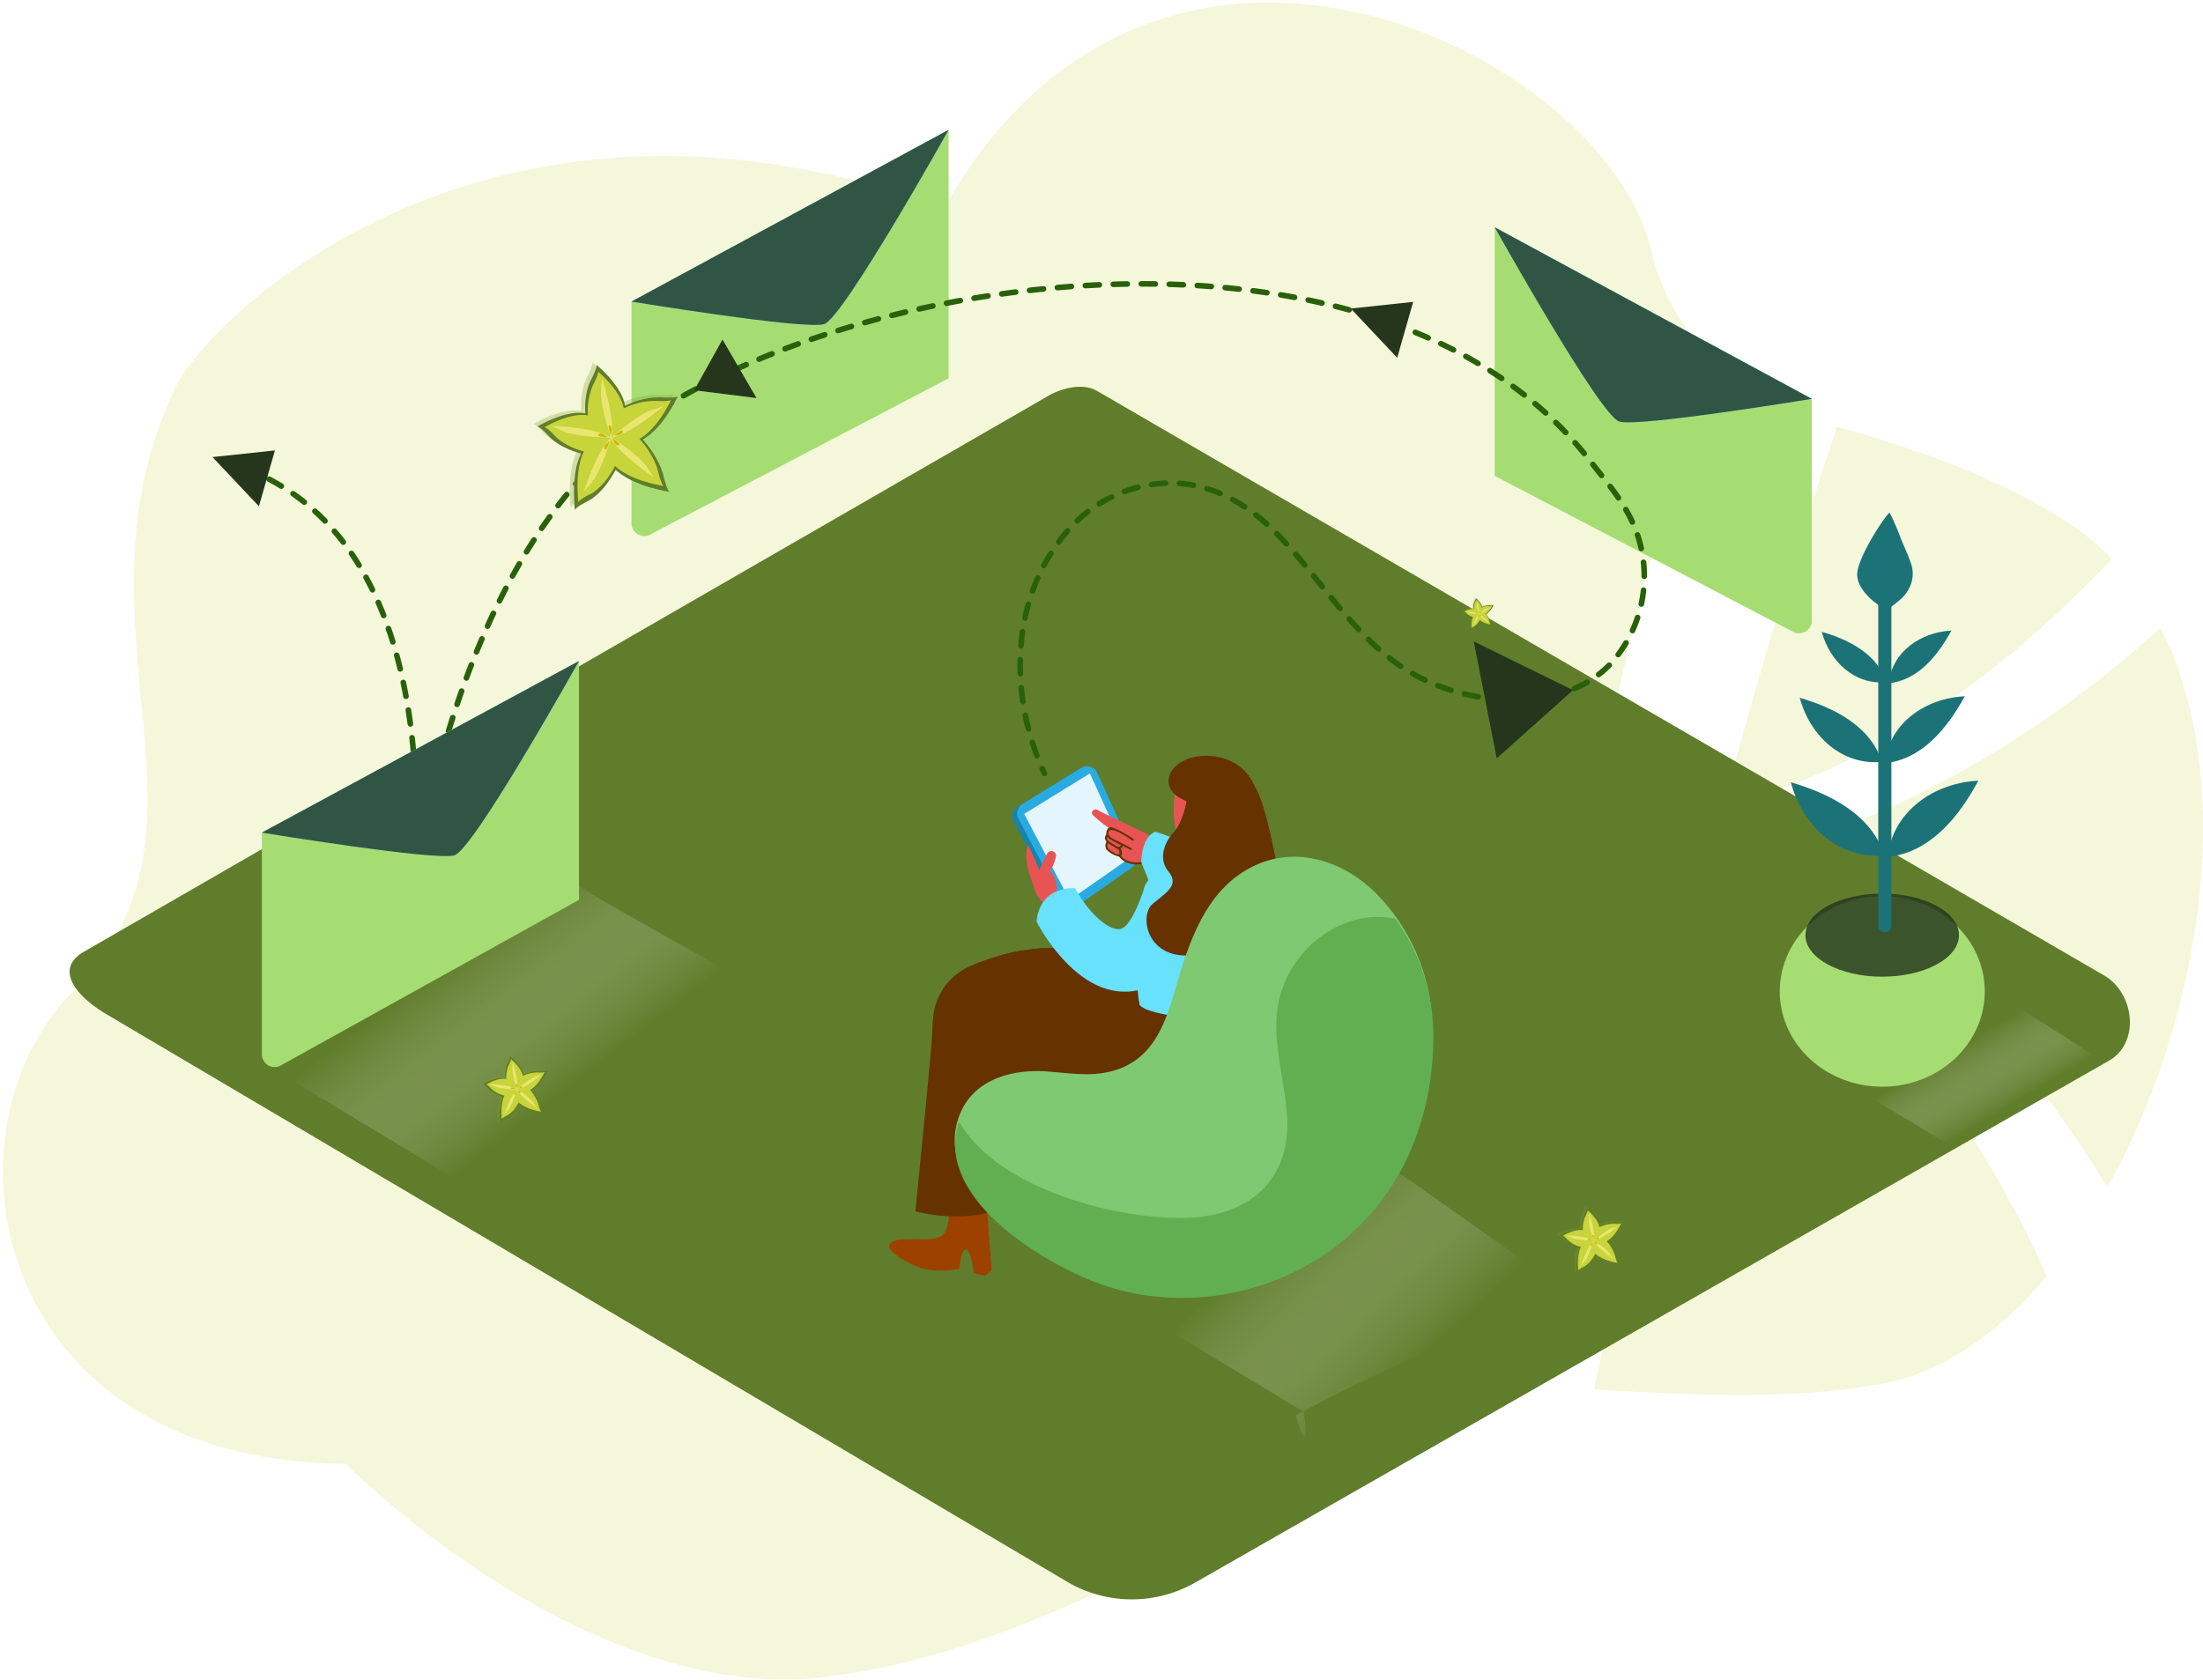 <svg xmlns="http://www.w3.org/2000/svg" xmlns:xlink="http://www.w3.org/1999/xlink" id="Layer_1" data-name="Layer 1" viewBox="0 0 786.78 600"><defs><style>.cls-1{fill:#c8d53a;opacity:0.18;}.cls-1,.cls-18,.cls-3,.cls-4,.cls-7{isolation:isolate;}.cls-2{fill:#607d2b;}.cls-18,.cls-3,.cls-4{opacity:0.63;}.cls-3{fill:url(#Dégradé_sans_nom_29);}.cls-4{fill:url(#Dégradé_sans_nom_29-2);}.cls-5{fill:#a5dd73;}.cls-6{fill:#68e1fd;}.cls-17,.cls-7{fill:#25361d;}.cls-7{opacity:0.82;}.cls-8{fill:none;stroke:#28610a;stroke-linecap:round;stroke-miterlimit:10;stroke-width:2px;stroke-dasharray:5 5;}.cls-9{fill:#9c4100;}.cls-10{fill:#653200;}.cls-11{fill:#1784aa;}.cls-12{fill:#29abe2;}.cls-13{fill:#e4f5fd;}.cls-14{fill:#e85454;}.cls-15{fill:#7ec971;}.cls-16{fill:#61af51;}.cls-18{fill:url(#Dégradé_sans_nom_29-3);}.cls-19{fill:#1c7377;}.cls-20{fill:#7fa02b;opacity:0.3;}.cls-21{fill:#c7d43a;}.cls-22{fill:#e9e66f;}.cls-23{fill:#cfb800;}</style><linearGradient id="D&#xE9;grad&#xE9;_sans_nom_29" x1="702.28" y1="-3872.64" x2="655.02" y2="-3823.17" gradientTransform="matrix(1, 0, 0, -1, -200, -3382)" gradientUnits="userSpaceOnUse"><stop offset="0" stop-color="#fff" stop-opacity="0"></stop><stop offset="1" stop-color="#607d2b"></stop></linearGradient><linearGradient id="D&#xE9;grad&#xE9;_sans_nom_29-2" x1="403.49" y1="-3770.06" x2="365.5" y2="-3720.67" xlink:href="#D&#xE9;grad&#xE9;_sans_nom_29"></linearGradient><linearGradient id="D&#xE9;grad&#xE9;_sans_nom_29-3" x1="911.67" y1="-3780.72" x2="897.67" y2="-3757.25" xlink:href="#D&#xE9;grad&#xE9;_sans_nom_29"></linearGradient></defs><path class="cls-1" d="M674.21,367.22a236.82,236.82,0,0,0-45.13-37.94,176.47,176.47,0,0,0-21.48-11.84c-1.09,4.23-2.21,8.49-3.27,12.68l-35,166.12s0,.08,0,.12c41.48,2.58,77.22,3.33,105.26-2.57,20.53-4.32,39.8-18.2,56.38-37.94a385.23,385.23,0,0,0-21-40.52A284.84,284.84,0,0,0,674.21,367.22Z"></path><path class="cls-1" d="M615.29,288.29q7.17-1.8,14.28-4.2A259.87,259.87,0,0,0,683,258.87,325.55,325.55,0,0,0,731.47,222q11.87-10.86,22.76-22.37a92.38,92.38,0,0,0-16.42-13.46C715,171.55,687.15,161,656,152.47q-12.69,38.46-24,76.69Q623.15,259.17,615.29,288.29Z"></path><path class="cls-1" d="M574.11,264.11q15.27-67.74,35.41-137.57C600,115.86,593,103.85,589.71,89.43,573.61,19.41,414-61.21,337.19,74.25c-163.07-58.85-262.57,39.23-274.48,64-41,86,21.92,157.79-36.4,215.69-49.59,49.24-30.58,167.78,97,169,49.43,46.74,113.52,82.29,169.11,76.4,79.41-8.47,153.92-61.48,244.19-105.24l1.8.13Q540.93,450.93,549,397,558.44,333.58,574.11,264.11Z"></path><path class="cls-1" d="M667.18,291.85a238.24,238.24,0,0,1-40.17,13A226.4,226.4,0,0,1,670.41,331a318.41,318.41,0,0,1,57.93,57.64,365.75,365.75,0,0,1,24.28,35.52c33.63-60.05,47-144.85,19-199.88a418.67,418.67,0,0,1-32.9,26.79A355.66,355.66,0,0,1,667.18,291.85Z"></path><g id="Layer_2" data-name="Layer 2"><path class="cls-2" d="M381.91,565.52,39.18,363c-10.9-6.12-20.27-16.19-9.63-22.77l344-198.33c5.17-3.2,13-5.3,18.25-2.25L751.45,348.45c10.9,6.33,12.87,24,1.9,30.38L427.09,565.2A45.58,45.58,0,0,1,381.91,565.52Z"></path><path class="cls-3" d="M478.36,405.18,383,454.48l82.38,49.73c.68,0,2.61,19.59-2.58,1.41,31.85-17.56,71.59-32.42,94.21-46.36C522.89,435.77,503.16,420.51,478.36,405.18Z"></path><path class="cls-4" d="M206.89,316.66,93.53,379.47l82.37,49.72c.68,0,2.61,19.58-2.58,1.41,31.85-17.56,94.55-49.83,117.17-63.81C256.49,343.3,231.68,332,206.89,316.66Z"></path><path class="cls-5" d="M225.54,107.73v79.19a4.56,4.56,0,0,0,4.56,4.56,4.51,4.51,0,0,0,2.26-.61l106.43-55.72V46.42Z"></path><path class="cls-6" d="M225.54,107.73s61.93,10.18,68.78,8.06,44.47-69.41,44.47-69.41Z"></path><path class="cls-7" d="M225.54,107.73s61.93,10.18,68.78,8.06,44.47-69.41,44.47-69.41Z"></path><path class="cls-5" d="M647.08,142.49v79.2a4.57,4.57,0,0,1-6.83,3.95L533.82,170V81.28Z"></path><path class="cls-6" d="M647.08,142.49s-61.92,10.19-68.79,8.11-44.47-69.42-44.47-69.42Z"></path><path class="cls-7" d="M647.08,142.49s-61.92,10.19-68.79,8.11-44.47-69.42-44.47-69.42Z"></path><path class="cls-8" d="M87,167.11c85.55,32.21,57.21,179.26,57.21,179.26s8.14-150.08,94.74-202S498.48,75,567.88,164.63c6.43,8.3,12.89,15.35,16.61,25.52a46.51,46.51,0,0,1-9.36,47.06c-18.23,19.07-54,14.76-74.24,1.22-18.25-12.18-29.47-32-44.57-47.46-14.28-14.61-31.64-22.41-52-16.29a48.93,48.93,0,0,0-22.18,14C360.57,212.57,360,248.16,373,276.29"></path><path class="cls-9" d="M385.21,430.92l2.48-1.9-2.2-28.95-12.87.46s.65,12.37-2.1,15.41-10.48,1.56-11.19,1.9-5.87-.78-8,1.68,8.35,8.43,13.75,9.27a35,35,0,0,0,11-.38s.61-7.5,2.5-6.89,2.61,8.43,2.61,8.43Z"></path><path class="cls-10" d="M390.51,339.81c1.07,30.28,2.19,69.72,2.19,69.72s-7,9.4-25.95,5.4c-2-.44-6.56-48.69-8.77-73.79A73.54,73.54,0,0,1,390.51,339.81Z"></path><path class="cls-9" d="M351.66,455.77l2.48-1.9L352,424.92l-12.87.46s.65,12.37-2.1,15.4-10.49,1.57-11.19,1.91-5.88-.78-8,1.68,8.35,8.43,13.74,9.27a35,35,0,0,0,11.05-.38s.61-7.5,2.49-6.89,2.62,8.43,2.62,8.43Z"></path><path class="cls-10" d="M346.13,345.3a77.69,77.69,0,0,1,26.8-6.62c-1.59,11.33-3,19.19-3.28,19.78-.63,1.43-12.4,73.36-12.4,73.36-13.92,5.55-30.34.92-30.34.92s5.72-56.13,6.14-65.49a28.26,28.26,0,0,1,.17-3A22.08,22.08,0,0,1,346.13,345.3Z"></path><path class="cls-10" d="M431.62,362s-23.55-21.12-41.11-22.24-42.55,16.9-40.58,27.36,35.56,33,35.56,33"></path><path class="cls-11" d="M383.4,324.34l18.76-13.14a3.92,3.92,0,0,0,1.34-4.84l-13.35-29.25a4,4,0,0,0-5.32-1.95,3,3,0,0,0-.4.21l-21,12.93a3.93,3.93,0,0,0-1.43,5.17L377.68,323a4,4,0,0,0,5.44,1.56Z"></path><path class="cls-12" d="M385.11,323.33l18.77-13.14a3.93,3.93,0,0,0,1.33-4.84L391.86,276.1a4,4,0,0,0-5.31-2c-.14.07-.28.14-.41.22l-21,12.93a3.92,3.92,0,0,0-1.43,5.17l15.5,29.46a4,4,0,0,0,5.4,1.7A2.83,2.83,0,0,0,385.11,323.33Z"></path><polygon class="cls-13" points="381.99 321.54 403.12 306.76 389.25 276.29 365.78 290.76 381.99 321.54"></polygon><path class="cls-14" d="M391.77,289.22c7,3.81,17.92,8.1,25.27,13.12,1.18.8,2.93,3.56,1.77,3.16.5.55-4.31,2.44-3.81,3.05.15.21-3.11-1.56-3.28-1.48h0a12.69,12.69,0,0,1-9,1.06l-1.22-.87h0l-.3-.18a1,1,0,0,0-.21-.21l-.19-.13a.73.73,0,0,0-.27-.44c-1.62-1.26-5.17-1.9-5.55-4a4.3,4.3,0,0,1,.52-1.6.61.61,0,0,0-.14-.82,4.8,4.8,0,0,1,.73-3.7l.09-.12-.42-.47a46.35,46.35,0,0,1-5.41-4.37,1.1,1.1,0,0,1-.35-.65,1.71,1.71,0,0,1,0-.32,1.32,1.32,0,0,1,1.53-1.06A1,1,0,0,1,391.77,289.22Z"></path><path class="cls-10" d="M395.12,298.14a1.69,1.69,0,0,0,0,2.4l.06.06a.24.24,0,0,0,0,.12,2.68,2.68,0,0,0,0,2.76,8.17,8.17,0,0,0,3.28,2.14,4,4,0,0,0,1.26.4c1.91,3,7.63,3.62,10.43,1.56.36-.27-.11-.76-.48-.5-2.32,1.74-7.51,1.21-9.28-1.33l.13-.15a2.56,2.56,0,0,0-.31-2.41,3.62,3.62,0,0,0,.81-.8.37.37,0,0,0,0-.21l2.72,1.4c.4.21.77-.39.36-.6l-4.31-2.21c-1.1-.59-4.95-2-3.81-3.81s7.09,2.42,8.47,3.34c.36.24.72-.35.36-.6a41.49,41.49,0,0,0-7-3.9c-1.2-.52-1.91-.46-2.5.87A2.67,2.67,0,0,0,395.12,298.14Zm.61,3,.56.42,1.7,1a4.63,4.63,0,0,0,1.37.81h0c.32.51.86,1.67,0,1.9-.46.12-1.55-.65-1.91-.91a4.47,4.47,0,0,1-1.79-1.43A2.1,2.1,0,0,1,395.73,301.1Zm-.3-2.23a3.13,3.13,0,0,0,1,.89c1.28.78,2.63,1.49,4,2.16-.92,1.05-1.7.3-2.65-.29s-3-1.56-2.31-2.76Z"></path><path class="cls-6" d="M412.65,297.13s-4.71,1.05-5.07,10.85l3.53,8.7,19.2-9.86S425.73,301.08,412.65,297.13Z"></path><path class="cls-14" d="M367.15,301.71c1.43,3.12,2.84,6,4.06,9.15.88-2.12,1.7-3.81,2.75-5.89a.9.9,0,0,1,.15-.19,1.66,1.66,0,0,1,3.05,1,13.28,13.28,0,0,1-2.23,5.38,1.71,1.71,0,0,1,.44.32c2.76,3.05,2.1,7.63,1.77,11.44a1.45,1.45,0,0,1-1.54,1.36,12.1,12.1,0,0,0-1.38-.39,12.25,12.25,0,0,1-5-7.13C367.55,312,365.53,306.74,367.15,301.71Z"></path><path class="cls-6" d="M438.81,301.46l-6.94-2c-1.71.25-16.74,6.31-23,16.89a66.46,66.46,0,0,0-1.52,9.81c-.57,4.4-1,8.83-1.26,13.35a95.76,95.76,0,0,0,.23,14.47c.21,2.06.34,3.09.7,5.13a9.31,9.31,0,0,0,2.73,1.62c20.82,7.15,36.1-4.44,36.73-6.1s1.62-25.42,2.12-39.55A13.61,13.61,0,0,0,438.81,301.46Z"></path><path class="cls-14" d="M420.45,277s-4.63,23.27,4,25.69,18.86-7.19,19.6-12S432.6,269.23,420.45,277Z"></path><path class="cls-10" d="M423.81,286.3c-.27-.38-5.25-1.68-6.3-5.84s2.75-9.53,11.44-10.37,23.21,3.81,21,26.47-25.21,12.87-26.7,5.72A42.75,42.75,0,0,1,423.81,286.3Z"></path><path class="cls-10" d="M423.81,286.3s-1.45,7.63-4.62,11-5.72,9.36-1.91,14,0,7.09-5.47,11.44-2.1,22.31,17.66,17.93,29.08-16.19,29.08-16.19-5-35.13-10.32-43.35"></path><path class="cls-6" d="M408.86,316.66s-4.49,14.83-8.95,15.25-11.25-6.1-16-14.62c0,0-12.41-1.17-13.73,11.9,0,0,15.75,31.58,38.7,23.87"></path><path class="cls-15" d="M491.31,429.74c14.12-17.41,20.6-39.68,20.31-62a70.22,70.22,0,0,0-19.94-48.39c-11.66-11.8-29.2-17.64-44.8-9.53-12.93,6.64-19.2,19.39-23.7,32.42-5.46,15.58-7.23,35.62-26.43,40.5-7.48,1.91-15.26.59-23,0-13.35-.89-27.56,3.42-31.73,17.55-7.48,25.32,26.94,46.95,46.3,55.11,33.68,14.23,74.37,5.22,99.16-21.23Q489.42,432.07,491.31,429.74Z"></path><path class="cls-16" d="M342.59,400.68c13.69,24.49,58.26,35.55,82.57,34.33,22.06-1.13,36-14.44,34.5-36.54-.82-12.13-4.73-24.24-3.63-36.44,1.91-20.81,21.84-37.9,42.22-33.84a70.68,70.68,0,0,1,13.64,41c.29,22.29-6.18,44.56-20.31,62q-1.9,2.34-3.95,4.54c-24.79,26.45-65.43,35.45-99.16,21.23-19.36-8.18-53.78-29.79-46.3-55.11C342.32,401.39,342.47,401,342.59,400.68Z"></path><path class="cls-5" d="M93.53,297.44v79.19a4.55,4.55,0,0,0,6.83,3.95l106.43-59.12V236.13Z"></path><path class="cls-6" d="M93.53,297.44s61.92,10.18,68.79,8.1,44.47-69.41,44.47-69.41Z"></path><path class="cls-7" d="M93.53,297.44s61.92,10.18,68.79,8.1,44.47-69.41,44.47-69.41Z"></path><polygon class="cls-17" points="526.35 229.15 534.54 270.91 561.78 246.54 526.35 229.15"></polygon><polygon class="cls-17" points="482.41 110.22 499 127.81 504.7 107.84 482.41 110.22"></polygon><polygon class="cls-17" points="270.18 142.19 258.03 121.29 247.94 139.42 270.18 142.19"></polygon><polygon class="cls-17" points="75.89 163.28 92.47 180.86 98.19 160.91 75.89 163.28"></polygon><path class="cls-18" d="M698.38,408.42c17.16-10.14,36-17.92,52.23-29.54-17.57-11.44-35.17-22.65-53.4-32.61l-46.47,35.4,45.77,27.55Z"></path><ellipse class="cls-5" cx="672.23" cy="354.17" rx="36.61" ry="34.04"></ellipse><ellipse class="cls-7" cx="672.21" cy="334.07" rx="27.42" ry="14.84"></ellipse><path class="cls-19" d="M670.8,214.54V330.86a2.35,2.35,0,0,0,4.69,0V214.54a2.35,2.35,0,0,0-4.69,0Z"></path><path class="cls-19" d="M681.8,210.21a11.25,11.25,0,0,0,.71-8.89c-1.07-3.2-2.63-6.29-3.82-9.42a92.71,92.71,0,0,0-3.81-8.77h0c-1.37.69-11.19,15.47-11.59,21.68s7.76,11.44,7.76,11.44l2.46,1.57c.44.28,4.71-3.24,5.18-3.66A13.24,13.24,0,0,0,681.8,210.21Z"></path><path class="cls-19" d="M674.5,244.08h0c10.37-1,17.52-9.75,22.41-18.81C685.9,225.85,675.8,232.79,674.5,244.08Z"></path><path class="cls-19" d="M673.68,243.7h0c-3.15-9.94-13.18-15.13-23.06-18C653.48,236.32,662.37,244.76,673.68,243.7Z"></path><path class="cls-19" d="M673.11,272.64h0c13.19-1.27,22.31-12.39,28.6-23.91C687.64,249.44,674.77,258.25,673.11,272.64Z"></path><path class="cls-19" d="M672.1,272.17h0c-4-12.65-16.77-19.24-29.33-22.89C646.37,262.77,657.68,273.52,672.1,272.17Z"></path><path class="cls-19" d="M674.12,306.13h0c15-1.47,25.42-14.13,32.42-27.25C690.69,279.7,676,289.75,674.12,306.13Z"></path><path class="cls-19" d="M673,305.58h0c-4.55-14.4-19.07-21.93-33.42-26.13C643.64,294.88,656.54,307.14,673,305.58Z"></path></g><path class="cls-20" d="M564.23,438.86a11.41,11.41,0,0,1,1-5.68s1.06-2,.82-2.33c0,0,4.16,3.33,4.73,6.73a13.11,13.11,0,0,1,6-1.37s2.38.16,2.7-.21c0,0-2.33,5.19-5.75,7.12v.07a15.61,15.61,0,0,1,3.37,5.91s.56,2.45,1,2.65c0,0-5.94-.8-8.93-3.68l0,0s-1.81,3.73-4.55,5.15c0,0-2.11,1-2.16,1.5,0,0-.74-6,1-9.31a11.92,11.92,0,0,1-5.32-2.86s-1.5-1.66-1.92-1.55c0,0,4.53-2.8,7.93-2.2Z"></path><path class="cls-2" d="M564.91,439.25a11.42,11.42,0,0,1,1-5.68s1.06-2,.82-2.33c0,0,4.16,3.33,4.73,6.73a13.11,13.11,0,0,1,6-1.37s2.38.16,2.7-.21c0,0-2.33,5.19-5.75,7.12v.07a15.61,15.61,0,0,1,3.37,5.91s.56,2.45,1,2.65c0,0-5.94-.8-8.93-3.68l0,0s-1.81,3.73-4.55,5.15c0,0-2.11,1-2.16,1.51,0,0-.74-6,1-9.32a11.92,11.92,0,0,1-5.32-2.86s-1.5-1.66-1.92-1.55c0,0,4.53-2.8,7.93-2.2Z"></path><path class="cls-21" d="M565.34,439.57a10.33,10.33,0,0,1,.89-5.12s.95-1.77.74-2.1c0,0,3.74,3,4.25,6.07a11.67,11.67,0,0,1,5.37-1.24s2.15.14,2.43-.19c0,0-2.09,4.68-5.17,6.41v.06a14,14,0,0,1,3,5.32s.51,2.2.93,2.39c0,0-5.35-.72-8-3.32l0,0s-1.62,3.36-4.08,4.64c0,0-1.91.93-2,1.35,0,0-.66-5.4.93-8.38a10.75,10.75,0,0,1-4.78-2.58s-1.35-1.49-1.73-1.4c0,0,4.07-2.52,7.13-2Z"></path><path class="cls-22" d="M567.64,433.49s2.3,6.95,1.52,9.89h0s-1.86-5.51-1.69-7.7Z"></path><path class="cls-23" d="M569.06,442.78s.36-1,.09-1.38C569.15,441.4,568.26,440.44,569.06,442.78Z"></path><path class="cls-22" d="M577.72,438.07s-5.56,4.76-8.57,5.15h0s4.39-3.8,6.48-4.48Z"></path><path class="cls-23" d="M569.66,442.9s1.08,0,1.31-.44C571,442.46,571.52,441.27,569.66,442.9Z"></path><path class="cls-22" d="M576.19,449.78s-6.09-4.06-7.28-6.86h0s4.84,3.2,6.06,5Z"></path><path class="cls-23" d="M569.35,443.33s.35,1,.78,1.14C570.13,444.47,571.42,444.68,569.35,443.33Z"></path><path class="cls-22" d="M564.65,452.16s2.16-7,4.51-8.93h0s-1.69,5.55-3.1,7.24Z"></path><path class="cls-23" d="M568.89,443.77s-.88.62-.88,1.07C568,444.84,568.19,446.14,568.89,443.77Z"></path><path class="cls-22" d="M559.31,441.28s7.32.21,9.82,1.94h0s-5.81-.13-7.81-1Z"></path><path class="cls-23" d="M568.53,443.11s-.84-.68-1.26-.55C567.27,442.56,566.06,443.07,568.53,443.11Z"></path><path class="cls-20" d="M179.72,384.82a11.41,11.41,0,0,1,1-5.68s1.06-2,.83-2.33c0,0,4.15,3.33,4.72,6.73a13.11,13.11,0,0,1,6-1.37s2.38.16,2.7-.21c0,0-2.32,5.19-5.75,7.12v.07a15.48,15.48,0,0,1,3.37,5.9s.57,2.45,1,2.66c0,0-5.94-.8-8.93-3.69l0,.05s-1.81,3.73-4.54,5.15c0,0-2.12,1-2.17,1.5,0,0-.73-6,1-9.31a12,12,0,0,1-5.32-2.86s-1.5-1.66-1.92-1.55c0,0,4.53-2.81,7.93-2.2Z"></path><path class="cls-2" d="M180.4,385.21a11.41,11.41,0,0,1,1-5.68s1.06-2,.83-2.33c0,0,4.15,3.33,4.72,6.73a13.11,13.11,0,0,1,6-1.37s2.38.16,2.7-.21c0,0-2.32,5.19-5.75,7.12v.07a15.48,15.48,0,0,1,3.37,5.9s.57,2.45,1,2.66c0,0-5.94-.8-8.92-3.68l0,0s-1.81,3.73-4.54,5.15c0,0-2.11,1-2.17,1.5,0,0-.73-6,1-9.31a12,12,0,0,1-5.32-2.86s-1.5-1.66-1.92-1.55c0,0,4.53-2.81,7.93-2.2Z"></path><path class="cls-21" d="M180.84,385.52a10.23,10.23,0,0,1,.88-5.11s.95-1.77.74-2.1c0,0,3.74,3,4.25,6.06a11.79,11.79,0,0,1,5.38-1.23s2.14.14,2.42-.19c0,0-2.09,4.67-5.17,6.41v.06a13.94,13.94,0,0,1,3,5.32s.51,2.2.93,2.39c0,0-5.34-.72-8-3.32l0,0s-1.63,3.35-4.09,4.64c0,0-1.9.93-1.95,1.35,0,0-.66-5.41.94-8.38a10.76,10.76,0,0,1-4.79-2.58s-1.35-1.49-1.73-1.4c0,0,4.08-2.52,7.13-2Z"></path><path class="cls-22" d="M183.13,379.45s2.3,6.95,1.52,9.89h0s-1.85-5.51-1.68-7.7Z"></path><path class="cls-23" d="M184.56,388.74s.35-1,.08-1.38C184.64,387.36,183.75,386.4,184.56,388.74Z"></path><path class="cls-22" d="M193.22,384s-5.57,4.76-8.58,5.15h0s4.39-3.8,6.48-4.48Z"></path><path class="cls-23" d="M185.15,388.86s1.08-.06,1.32-.44C186.47,388.42,187,387.23,185.15,388.86Z"></path><path class="cls-22" d="M191.68,395.74s-6.09-4.06-7.28-6.86h0s4.85,3.2,6.06,5Z"></path><path class="cls-23" d="M184.84,389.29s.35,1,.78,1.14C185.62,390.43,186.91,390.64,184.84,389.29Z"></path><path class="cls-22" d="M180.14,398.11s2.16-7,4.51-8.92h0s-1.69,5.55-3.1,7.24Z"></path><path class="cls-23" d="M184.38,389.73s-.88.62-.87,1.07C183.51,390.8,183.68,392.09,184.38,389.73Z"></path><path class="cls-22" d="M174.8,387.24s7.32.21,9.82,1.94h0s-5.81-.13-7.81-1Z"></path><path class="cls-23" d="M184,389.07s-.83-.68-1.26-.56C182.76,388.51,181.55,389,184,389.07Z"></path><path class="cls-20" d="M207.6,146.87s-.75-6.68,2.13-12.34c0,0,2.3-4.27,1.78-5.06,0,0,9,7.23,10.26,14.62a28.46,28.46,0,0,1,13-3s5.17.35,5.86-.45c0,0-5.05,11.27-12.49,15.46l0,.15s5.56,5.87,7.33,12.82c0,0,1.22,5.32,2.24,5.77,0,0-12.9-1.74-19.39-8l.07.09s-3.91,8.1-9.85,11.19c0,0-4.59,2.25-4.7,3.26,0,0-1.6-13,2.26-20.22,0,0-7.18-1.61-11.56-6.21,0,0-3.25-3.6-4.17-3.38,0,0,9.84-6.08,17.21-4.77Z"></path><path class="cls-2" d="M209.07,147.71s-.74-6.67,2.13-12.33c0,0,2.31-4.27,1.79-5.06,0,0,9,7.23,10.26,14.62a28.46,28.46,0,0,1,13-3s5.17.35,5.85-.45c0,0-5,11.27-12.48,15.46l0,.15s5.55,5.87,7.33,12.82c0,0,1.22,5.32,2.24,5.77,0,0-12.9-1.74-19.39-8l.07.09s-3.91,8.1-9.86,11.2c0,0-4.58,2.25-4.69,3.26,0,0-1.6-13,2.25-20.22,0,0-7.18-1.61-11.55-6.21,0,0-3.25-3.6-4.17-3.38,0,0,9.84-6.08,17.21-4.77Z"></path><path class="cls-21" d="M210,148.4a22.27,22.27,0,0,1,1.91-11.1s2.07-3.85,1.61-4.56c0,0,8.12,6.51,9.23,13.16a25.67,25.67,0,0,1,11.67-2.68s4.65.31,5.27-.41c0,0-4.54,10.15-11.24,13.92l0,.13s5,5.28,6.59,11.54c0,0,1.1,4.79,2,5.19,0,0-11.61-1.56-17.45-7.2l.07.08s-3.53,7.29-8.88,10.07c0,0-4.12,2-4.22,2.94,0,0-1.44-11.74,2-18.2,0,0-6.46-1.45-10.4-5.59,0,0-2.93-3.24-3.75-3,0,0,8.85-5.47,15.49-4.29Z"></path><path class="cls-22" d="M215,135.21s5,15.09,3.29,21.47h0s-4-12-3.65-16.71Z"></path><path class="cls-23" d="M218.09,155.38s.77-2.21.19-3C218.28,152.39,216.34,150.31,218.09,155.38Z"></path><path class="cls-22" d="M236.89,145.15s-12.08,10.34-18.62,11.18h0s9.53-8.25,14.08-9.71Z"></path><path class="cls-23" d="M219.39,155.65s2.34-.13,2.84-1C222.23,154.69,223.42,152.11,219.39,155.65Z"></path><path class="cls-22" d="M233.56,170.58s-13.23-8.82-15.81-14.9h0s10.52,6.95,13.17,10.93Z"></path><path class="cls-23" d="M218.71,156.58s.75,2.22,1.69,2.48C220.4,159.06,223.21,159.5,218.71,156.58Z"></path><path class="cls-22" d="M208.5,175.74s4.7-15.19,9.79-19.39h0s-3.67,12.06-6.73,15.72Z"></path><path class="cls-23" d="M217.71,157.52s-1.92,1.36-1.9,2.33C215.81,159.85,216.18,162.67,217.71,157.52Z"></path><path class="cls-22" d="M196.92,152.13s15.89.44,21.3,4.21h0s-12.6-.28-16.95-2.24Z"></path><path class="cls-23" d="M216.94,156.1s-1.82-1.48-2.75-1.21C214.19,154.89,211.57,156,216.94,156.1Z"></path><path class="cls-20" d="M525.89,217.29a5.39,5.39,0,0,1,.46-2.71s.51-.94.39-1.11c0,0,2,1.59,2.26,3.21a6.19,6.19,0,0,1,2.84-.65s1.14.07,1.29-.1a8.52,8.52,0,0,1-2.74,3.39v0a7.44,7.44,0,0,1,1.61,2.82s.27,1.17.49,1.27a8.94,8.94,0,0,1-4.25-1.76v0a6.22,6.22,0,0,1-2.16,2.46s-1,.49-1,.71c0,0-.36-2.86.49-4.44a5.67,5.67,0,0,1-2.53-1.36s-.72-.79-.92-.74c0,0,2.16-1.34,3.78-1.05Z"></path><path class="cls-2" d="M526.21,217.48a5.46,5.46,0,0,1,.47-2.71s.5-.94.39-1.11c0,0,2,1.58,2.25,3.21a6.34,6.34,0,0,1,2.85-.66s1.13.08,1.28-.1a8.42,8.42,0,0,1-2.74,3.4v0a7.44,7.44,0,0,1,1.61,2.82s.26,1.16.49,1.26a9,9,0,0,1-4.26-1.75h0a6.19,6.19,0,0,1-2.17,2.46s-1,.5-1,.72c0,0-.35-2.86.5-4.44a5.68,5.68,0,0,1-2.54-1.36s-.71-.8-.92-.75c0,0,2.16-1.33,3.78-1Z"></path><path class="cls-21" d="M526.42,217.63a4.86,4.86,0,0,1,.42-2.44s.45-.85.35-1a6.16,6.16,0,0,1,2,2.89,5.62,5.62,0,0,1,2.56-.59s1,.07,1.16-.09a7.61,7.61,0,0,1-2.47,3v0a6.66,6.66,0,0,1,1.45,2.54s.24,1,.44,1.14a8.21,8.21,0,0,1-3.83-1.58h0a5.69,5.69,0,0,1-1.95,2.22s-.91.44-.93.64a8.3,8.3,0,0,1,.45-4,5.18,5.18,0,0,1-2.29-1.23s-.64-.71-.82-.67a6.1,6.1,0,0,1,3.4-.94Z"></path><path class="cls-22" d="M527.51,214.73s1.1,3.31.72,4.71h0a15,15,0,0,1-.8-3.67Z"></path><path class="cls-23" d="M528.19,219.16s.17-.49,0-.66C528.23,218.5,527.81,218.05,528.19,219.16Z"></path><path class="cls-22" d="M532.32,216.91s-2.65,2.27-4.09,2.46h0a15.22,15.22,0,0,1,3.09-2.14Z"></path><path class="cls-23" d="M528.47,219.22s.52,0,.63-.21C529.1,219,529.36,218.44,528.47,219.22Z"></path><path class="cls-22" d="M531.59,222.5s-2.91-1.94-3.47-3.27h0a15,15,0,0,1,2.89,2.39Z"></path><path class="cls-23" d="M528.33,219.42s.16.49.37.55C528.7,220,529.31,220.06,528.33,219.42Z"></path><path class="cls-22" d="M526.08,223.63s1-3.34,2.15-4.26h0a14.93,14.93,0,0,1-1.47,3.45Z"></path><path class="cls-23" d="M528.11,219.63s-.42.3-.42.51C527.69,220.14,527.77,220.76,528.11,219.63Z"></path><path class="cls-22" d="M523.54,218.45s3.49.09,4.68.92h0a15,15,0,0,1-3.72-.49Z"></path><path class="cls-23" d="M527.94,219.32s-.4-.33-.61-.27C527.33,219.05,526.76,219.3,527.94,219.32Z"></path></svg>